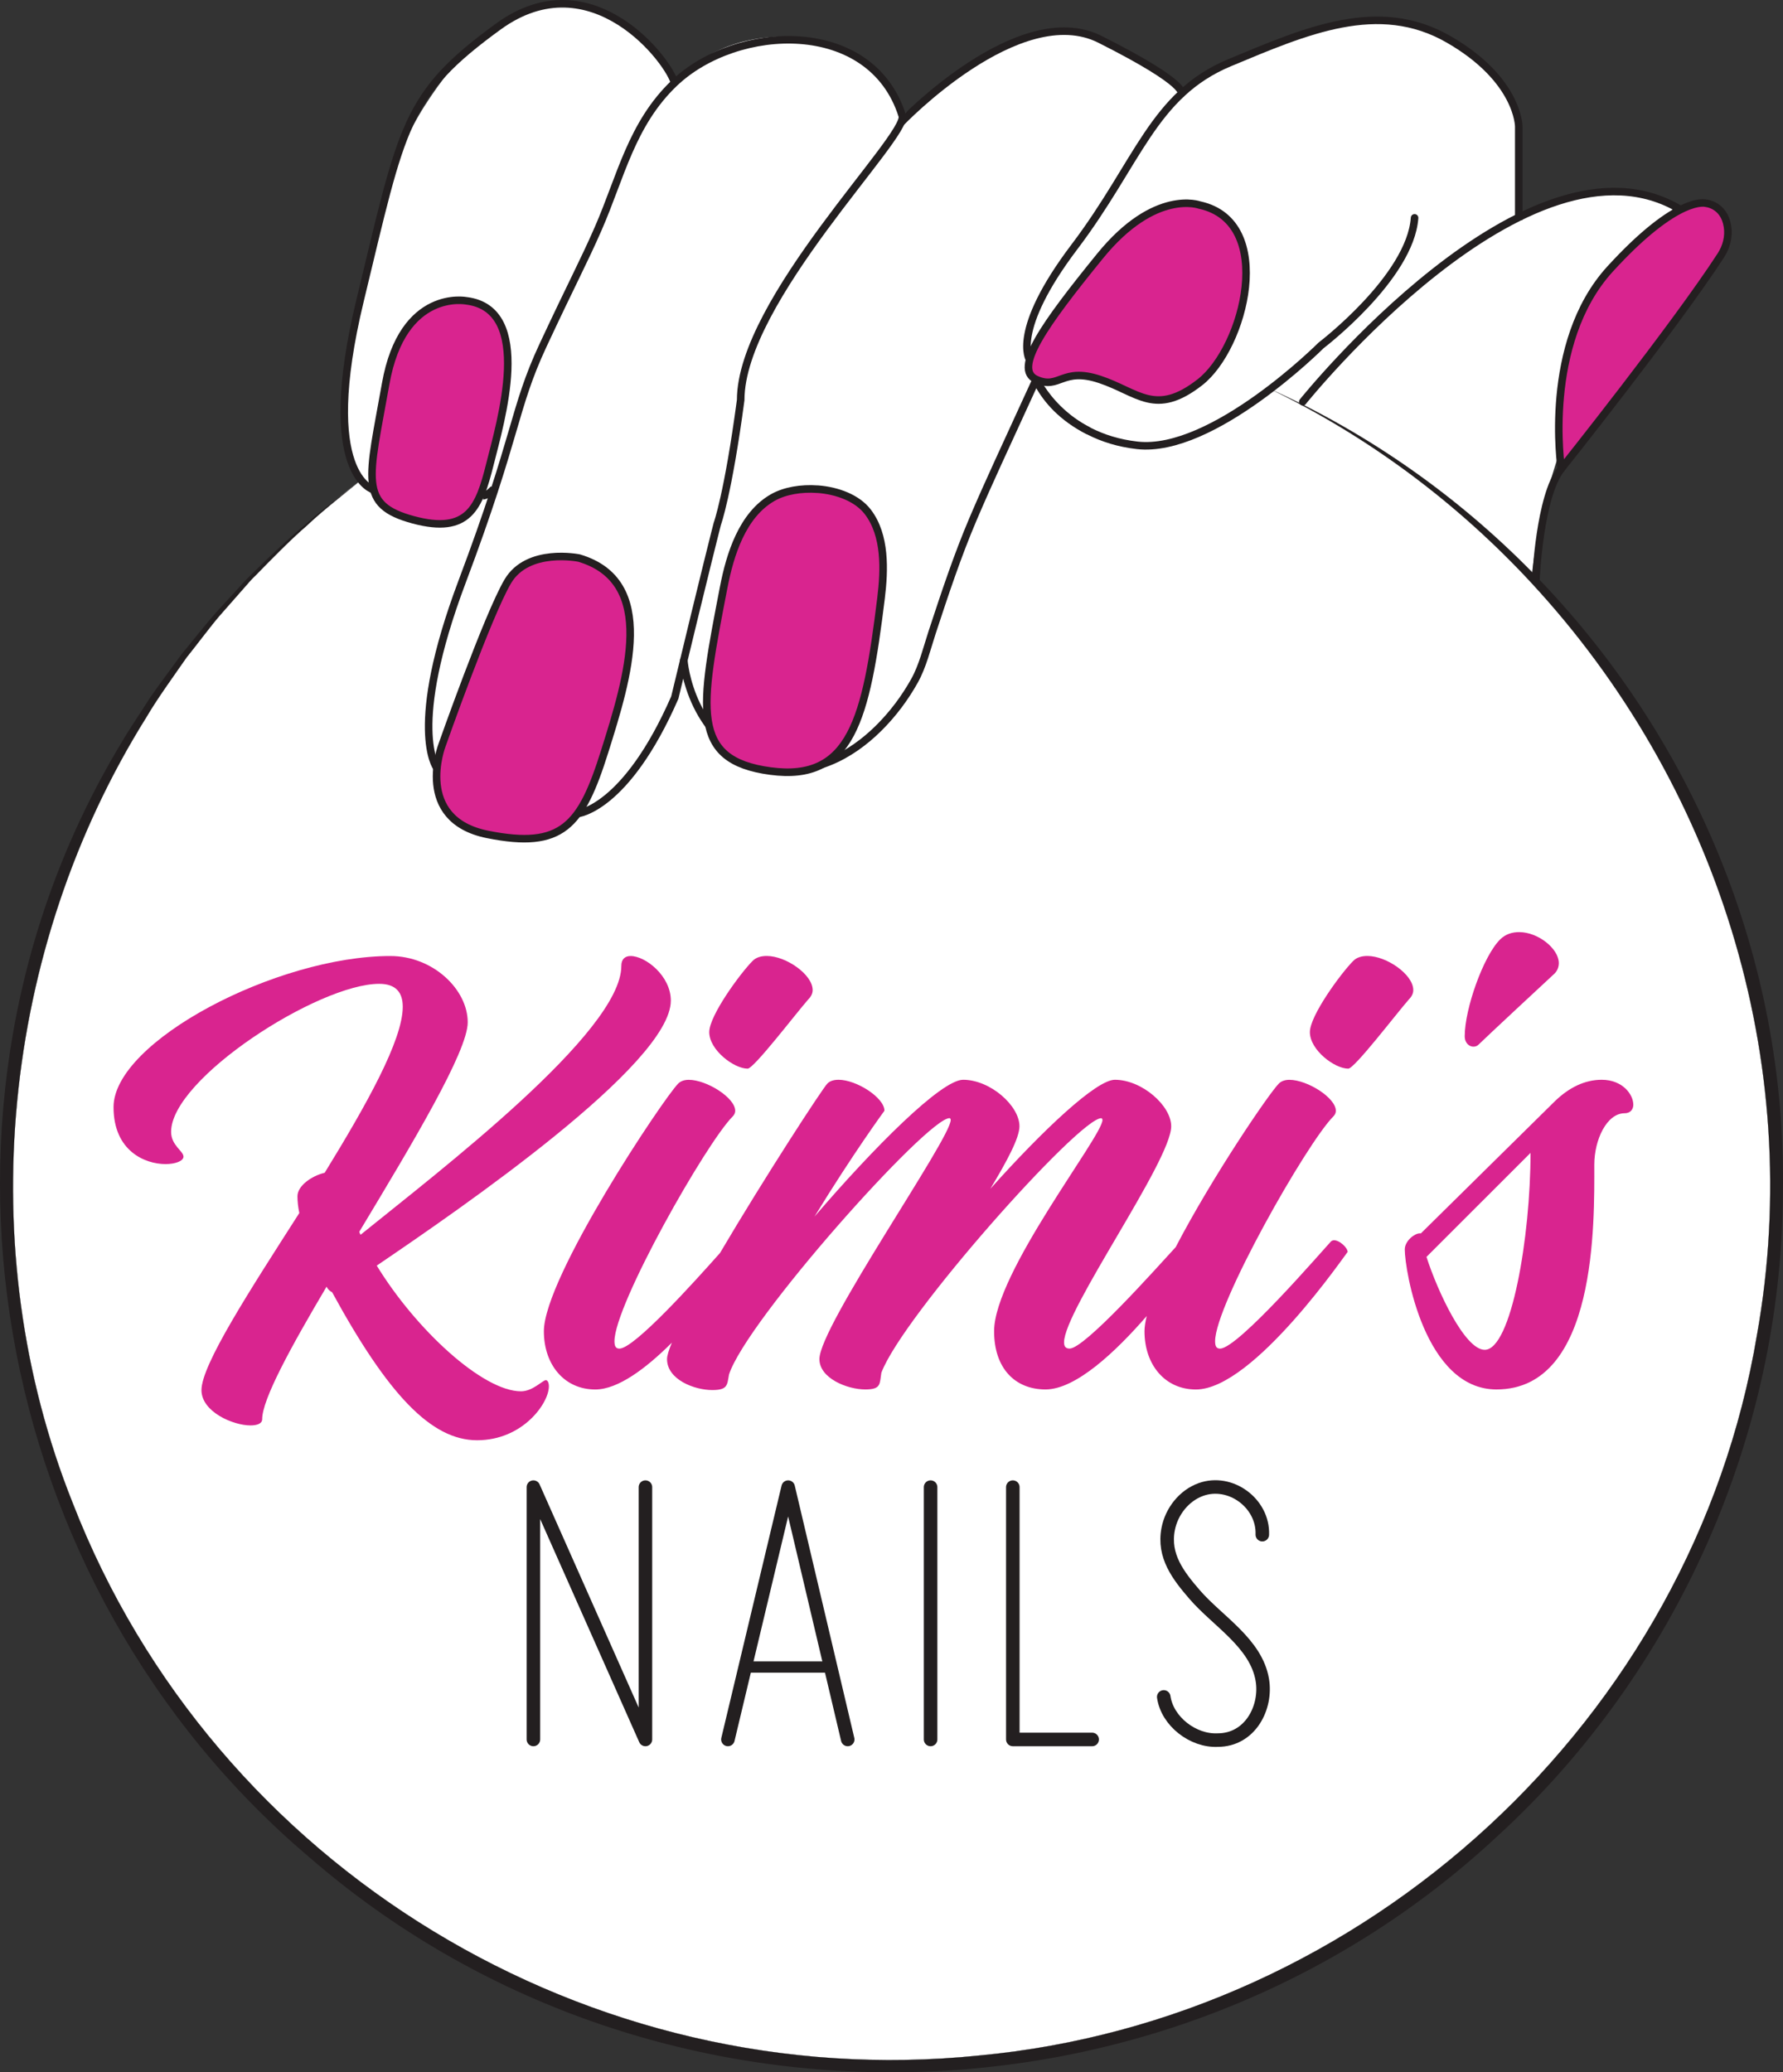 <?xml version="1.0" encoding="UTF-8"?>
<svg id="Layer_2" data-name="Layer 2" xmlns="http://www.w3.org/2000/svg" viewBox="0 0 413.49 480.54">
  <rect x="0" y="0" width="413.49" height="480.54" fill="#333333" stroke="none"/>
  <defs>
    <style>
      .cls-1 {
        stroke-width: 3.14px;
      }

      .cls-1, .cls-2, .cls-3, .cls-4, .cls-5, .cls-6 {
        stroke-linecap: round;
      }

      .cls-1, .cls-2, .cls-3, .cls-4, .cls-5, .cls-6, .cls-7 {
        stroke: #231f20;
      }

      .cls-1, .cls-2, .cls-3, .cls-6, .cls-7 {
        fill: none;
      }

      .cls-1, .cls-3, .cls-4, .cls-5, .cls-6 {
        stroke-linejoin: round;
      }

      .cls-2, .cls-4, .cls-6, .cls-7 {
        stroke-width: 1.75px;
      }

      .cls-2, .cls-7 {
        stroke-miterlimit: 10;
      }

      .cls-3 {
        stroke-width: 2.62px;
      }

      .cls-4, .cls-5, .cls-8 {
        fill: #d9248f;
      }

      .cls-5 {
        stroke-width: 1.76px;
      }

      .cls-9 {
        fill: #231f20;
      }

      .cls-9, .cls-8, .cls-10 {
        stroke-width: 0px;
      }

      .cls-10 {
        fill: #fff;
      }
    </style>
  </defs>
  <g id="Layer_1-2" data-name="Layer 1">
    <g>
      <path class="cls-10" d="m355.31,132.68c-.04.38-.09.75-.12,1.13-.06.42-.1.84-.14,1.27-16.97-18.29-37.35-33.64-60.45-44.85,22.99,10.4,43.49,24.92,60.71,42.45Z"/>
      <g>
        <path class="cls-10" d="m407.44,309.61c-14.92,89.04-90.73,158.71-180.48,167.05-90.14,9.21-177.21-43.5-210.07-128.07C-6.72,289.61.37,219.92,34.01,166.22c2.38-4.1,6.52-9.8,9.25-13.74,1.83-2.25,5.87-7.64,7.72-9.75,1.37-1.55,4.11-4.68,5.48-6.23.83-.91,1.89-2.24,2.81-3.05,3.33-3.44,8.3-8.49,11.9-11.57,3.35-3.21,8.7-7.41,12.43-10.44.11-.08.21-.16.32-.24h.06c-.87-.91-1.99-1.76-2.54-2.73-2.49-4.45-1.93-10.76-1.46-15.61h.03c.96-9.8,2.7-19.51,4.7-29.14,2.82-13.62,6.28-27.42,13.75-39.15,7.47-11.73,17.7-22.76,31.58-23.69,3.53-.24,9.12,1.61,12.36,3.02,6.9,3,10.64,8.88,14.09,15.57,6.99-8.64,18.78-12.03,29.81-10.66,11.03,1.37,18.27,7.97,22.94,18.06,15.09-13.03,34.08-29.09,58.82-10.57,2.1,1.5,3.98,4.01,6.54,4.32,2.29.27,3.6-2.7,5.7-3.64,11.36-5.11,23.95-11.06,36.37-11.96,12.42-.9,26.23,5.57,32.4,16.39,4.77,8.35,3.76,19.05,3.13,28.65,9.14-4.88,20.63-6.66,30.66-4.09,1.59.41,3.2.94,4.43,2.03,4.58,4.11.47,11.48-3.38,16.28-15.65,19.54-25.64,43.55-28.6,68.4-17.22-17.53-37.72-32.05-60.71-42.45,23.1,11.21,43.48,26.56,60.45,44.85,42.72,46.04,63.83,110.69,52.39,174.53Z"/>
        <path class="cls-10" d="m412,274.9c0,112.82-91.9,204.27-205.27,204.27S1.47,387.71,1.47,274.89c0-65.46,30.95-123.73,79.07-161.11.08-.06.15-.12.22-.17.21-.16.42-.32.63-.48.59-.47,1.18-.92,1.78-1.36.15-.12.29-.23.43-.33-3.73,3.03-9.08,7.23-12.43,10.44-3.6,3.08-8.57,8.13-11.9,11.57-.92.81-1.98,2.14-2.81,3.05-1.37,1.55-4.11,4.68-5.48,6.23-1.85,2.11-5.89,7.5-7.72,9.75-2.73,3.94-6.87,9.64-9.25,13.74C.37,219.92-6.72,289.61,16.89,348.59c32.86,84.57,119.93,137.28,210.07,128.07,89.75-8.34,165.56-78.01,180.48-167.05,11.44-63.84-9.67-128.49-52.39-174.53-16.97-18.29-37.35-33.64-60.45-44.85,22.83,10.77,43.33,25.61,60.59,43.58,35.19,36.67,56.81,86.37,56.81,141.09Z"/>
        <path class="cls-9" d="m413.46,276.81c-.3,56.16-24.69,110.93-66.08,148.87-76.19,71.14-196.81,73.38-275.56,5.07C-2.79,367.63-22.55,256.36,28.09,172.34c1.92-3.33,4.66-7.29,6.72-10.57,1.56-2.31,5.67-7.78,7.35-10.13,1.9-2.27,6.06-7.51,7.97-9.64,1.4-1.54,4.24-4.6,5.64-6.14.79-.97,2.01-2.13,2.89-3,3.44-3.4,8.53-8.27,12.23-11.3,2.57-2.36,6.34-5.25,9.65-7.78.08-.06.15-.12.22-.17.21-.16.42-.32.63-.48.62-.47,1.22-.92,1.78-1.36.15-.12.29-.23.43-.33-3.73,3.03-9.08,7.23-12.43,10.44-3.6,3.08-8.57,8.13-11.9,11.57-.92.81-1.98,2.14-2.81,3.05-1.37,1.55-4.11,4.68-5.48,6.23-1.85,2.11-5.89,7.5-7.72,9.75-2.73,3.94-6.87,9.64-9.25,13.74C.37,219.92-6.72,289.61,16.89,348.59c32.86,84.57,119.93,137.28,210.07,128.07,89.75-8.34,165.56-78.01,180.48-167.05,11.44-63.84-9.67-128.49-52.39-174.53-16.97-18.29-37.35-33.64-60.45-44.85,22.99,10.4,43.49,24.92,60.71,42.45,37.14,37.77,59.11,89.5,58.15,144.13Z"/>
      </g>
      <path class="cls-7" d="m86.69,113.59s-13.03-3.18-3.17-43.97,10.35-47.69,32.05-63.47c21.69-15.78,39.93,8.38,40.92,13.31"/>
      <path class="cls-7" d="m133.94,188.66s11.21-.95,22.55-26.9c7.42-30.88,9.86-40.29,9.86-40.29,0,0,2.47-6.68,5.42-28.71,0-23.15,38.95-61.21,37.47-65.91-7.18-22.78-38.33-21.42-52.85-7.59-9.93,9.46-12.41,21.74-17.65,33.72-3.45,7.89-5.92,12.33-12.82,27.12s-5.92,20.71-18.73,54.72c-12.82,34.02-5.94,43.16-5.94,43.16"/>
      <path class="cls-2" d="m158.58,153.1s1.36,19.69,20.1,24.62c9.44,2.48,18.59-2.39,25.14-8.92,3.25-3.23,6.04-6.95,8.27-10.95,1.89-3.4,2.86-7.49,4.07-11.19,2.93-8.91,5.82-17.68,9.5-26.32,3.72-8.74,7.78-17.33,11.72-25.98.97-2.13,1.94-4.25,2.92-6.37,0,0,5.96,13.31,23.44,15.28s42.62-23.17,42.62-23.17c0,0,20.71-15.78,21.69-29.58"/>
      <path class="cls-7" d="m208.94,28.42S236.38-.29,255.09,9.12c21.17,10.65,18.82,12.68,18.82,12.68"/>
      <path class="cls-7" d="m238.76,83.4s-4.38-6.63,10.41-26.16c14.79-19.53,18.24-35.3,35.99-42.7,17.75-7.4,34.51-14.79,50.78-5.42,16.27,9.37,16.27,20.21,16.27,20.21v21.69"/>
      <path class="cls-2" d="m302.13,93.16s52.62-65.68,87.59-44.55"/>
      <path class="cls-6" d="m356.21,134.22s.8-19.11,5.86-25.52"/>
      <g>
        <path class="cls-8" d="m126.57,320.05c-.72,0-3.01,2.58-5.74,2.58-8.9,0-24.41-14.36-33.46-29.15,19.27-13.08,68.2-46.67,68.2-61.45,0-5.74-5.88-10.34-9.33-10.34-1.29,0-2.15.72-2.15,2.3,0,15.37-42.36,47.68-60.46,62.33-.15-.29-.29-.44-.29-.72,12.35-20.53,25.13-41.79,25.13-48.54,0-7.61-8.04-15.37-17.95-15.37-26.28,0-64.19,19.81-64.19,35.04,0,10.19,7.32,13.21,12.06,13.21,2.29,0,4.16-.72,4.16-1.73,0-1.3-2.87-2.59-2.87-5.75,0-12.35,34.19-34.32,48.26-34.32,3.88,0,5.46,2.01,5.46,5.32,0,7.76-8.48,22.84-18.1,38.49-3.02.72-6.32,3.02-6.32,5.46,0,1.15.14,2.44.43,3.88-11.49,17.95-22.69,35.18-22.69,41.07,0,5.02,7.33,8.18,11.35,8.18,1.58,0,2.73-.43,2.73-1.44,0-4.59,6.6-16.66,14.93-30.73.28.57.71,1,1.29,1.29,12.93,23.69,22.98,34.32,33.61,34.32s16.66-8.61,16.66-12.49c0-.87-.29-1.44-.72-1.44Z"/>
        <path class="cls-8" d="m173.38,247.81c1.44,0,11.06-12.63,14.08-16.08.71-.71,1-1.43,1-2.15,0-3.59-6.18-7.9-10.63-7.9-1.29,0-2.44.29-3.3,1.15-2.73,2.73-10.05,12.63-10.05,16.51,0,4.16,5.74,8.47,8.9,8.47Z"/>
        <path class="cls-8" d="m327.75,229.58c0-3.59-6.18-7.9-10.63-7.9-1.29,0-2.44.29-3.3,1.15-2.73,2.73-10.05,12.63-10.05,16.51,0,4.16,5.74,8.47,8.9,8.47,1.44,0,11.06-12.63,14.08-16.08.71-.71,1-1.43,1-2.15Z"/>
        <path class="cls-8" d="m309.37,287.6c-.29,0-.58.15-.72.29-2.01,2.15-21.54,24.84-25.71,24.84-.86,0-1.15-.57-1.15-1.72,0-8.47,21.26-45.96,27.43-52.13.43-.44.57-.87.57-1.3,0-3.02-6.61-7.18-10.77-7.18-1,0-1.87.29-2.44.86-2.3,2.31-15.46,21.65-23.93,37.94-4.75,5.17-21.1,23.52-24.6,23.52-.86,0-1.29-.43-1.29-1.44,0-7.47,24.85-42.08,24.85-50.12,0-4.74-6.75-10.77-13.07-10.77-4.31,0-16.66,11.64-28.87,25.28,3.88-6.47,6.75-11.78,6.75-14.51,0-4.74-6.75-10.77-13.07-10.77-5.03,0-20.54,15.51-34.47,31.74,9.05-14.79,16.23-24.56,16.23-24.56,0-3.02-6.47-7.18-10.63-7.18-1.15,0-2.02.29-2.59.86-1.13,1.13-14.52,21.67-24.91,39.3-5.82,6.54-19.87,22.18-23.33,22.18-.86,0-1.15-.57-1.15-1.72,0-8.47,21.26-45.96,27.43-52.13.43-.44.57-.87.57-1.3,0-3.02-6.61-7.18-10.77-7.18-1,0-1.87.29-2.44.86-3.44,3.45-31.16,44.96-31.16,57.45,0,7.75,4.74,13.5,11.92,13.5,5.27,0,11.78-4.9,17.76-10.86-.72,1.73-1.12,3.04-1.12,3.81,0,4.74,6.32,7.18,10.49,7.18,3.59,0,3.45-1.15,3.88-3.59,4.02-12.5,45.96-59.46,51.13-59.46.15,0,.29.15.29.43,0,4.31-30.45,47.83-30.45,55.44,0,4.46,6.47,7.04,10.63,7.04,3.74,0,3.31-1.29,3.74-3.88,4.88-13.06,45.81-59.02,50.98-59.02.15,0,.29.15.29.43,0,3.73-25.13,35.47-25.13,48.97,0,8.62,4.88,13.5,11.92,13.5s16.28-8.75,23.48-17.03c-.33,1.34-.52,2.54-.52,3.54,0,7.75,4.74,13.5,11.92,13.5,13.5,0,35.19-32.16,35.19-31.88,0-1-1.87-2.73-3.16-2.73Z"/>
        <path class="cls-8" d="m341.69,242.71c.43,0,.86-.14,1.15-.43,1.58-1.57,15.94-14.93,17.66-16.51.71-.71,1-1.58,1-2.44,0-3.3-4.74-7.18-9.19-7.18h.01c-1.58-.01-3.16.43-4.45,1.72-3.88,3.87-8.19,16.08-8.19,22.4,0,1.72,1.15,2.44,2.01,2.44Z"/>
        <path class="cls-8" d="m378.77,256.13c0-2.29-2.44-5.74-7.32-5.74-4.02,0-7.61,1.86-10.77,4.88l-31.16,30.73h-.29c-1.15,0-3.45,1.73-3.45,3.74,0,4.89,4.6,32.46,21.26,32.46,23.41,0,22.69-38.92,22.69-52.13,0-5.75,2.87-11.92,7.04-11.92,1.29,0,2.01-.86,2.01-2.01h-.01Zm-34.46,56.88h0c-4.6-.01-10.92-13.51-13.5-21.55l24.13-24.12c0,19.39-4.45,45.67-10.63,45.67Z"/>
      </g>
      <polyline class="cls-1" points="123.7 403.36 123.7 344.85 149.68 403.36 149.68 344.85"/>
      <polyline class="cls-1" points="168.81 403.36 182.78 344.85 196.59 403.36"/>
      <line class="cls-3" x1="172.82" y1="386.57" x2="192.63" y2="386.57"/>
      <line class="cls-1" x1="215.81" y1="344.85" x2="215.81" y2="403.36"/>
      <polyline class="cls-1" points="234.88 344.85 234.88 403.36 253.28 403.36"/>
      <path class="cls-1" d="m269.88,393.5c.82,5.7,6.83,10.28,12.5,10.01,7.55.01,11.43-7.56,10.36-13.95-1.43-8.53-10.34-13.6-15.68-19.78-3.81-4.41-7.34-8.96-6.16-15.17.77-4.08,3.66-7.78,7.57-9.2,6.85-2.48,14.53,3.17,14.27,10.46"/>
      <path class="cls-4" d="m108.17,69.76s-14.79-2.96-18.73,19.23-6.41,28.1,6.41,31.55c12.82,3.45,15.28-2.96,17.75-12.82s10.35-35.99-5.42-37.96h-.01Z"/>
      <path class="cls-4" d="m134.3,129.41s-11.9-2.47-16.55,5.42-15.24,37.96-15.24,37.96c0,0-6.67,17.26,10.59,20.71s21.69-1.97,27.12-19.23,12.33-39.44-5.92-44.86h0Z"/>
      <path class="cls-5" d="m189.58,113.44c-3.78-.28-7.6.37-10.35,1.93-7.1,4.03-9.94,13.26-11.4,20.82-5.42,28.07-7.89,40.11,10.85,42.61,18.73,2.51,22.19-12.03,25.64-40.11.79-6.44,1.11-14.56-3.08-20-2.44-3.18-7.02-4.92-11.66-5.26h0Z"/>
      <path class="cls-4" d="m362.07,108.7s-4.44-29.09,11.34-46.34c15.78-17.26,22.19-15.23,22.19-15.23,0,0,4.23.29,5.02,5.42.36,2.33-.26,4.69-1.54,6.67-10.59,16.34-37.01,49.48-37.01,49.48h0Z"/>
      <path class="cls-7" d="m238.76,83.4s1.25,10.27,13.65,16.51"/>
      <path class="cls-4" d="m278.26,47.57s-10.35-3.94-23.17,11.83-20.21,26.13-14.79,28.59,5.92-2.96,14.79,0,12.82,8.72,23.17.66,17.75-37.15,0-41.09h0Z"/>
      <path class="cls-7" d="m111.92,115c1.13-.19,1.73-.81,2.54-1.59"/>
    </g>
  </g>
</svg>